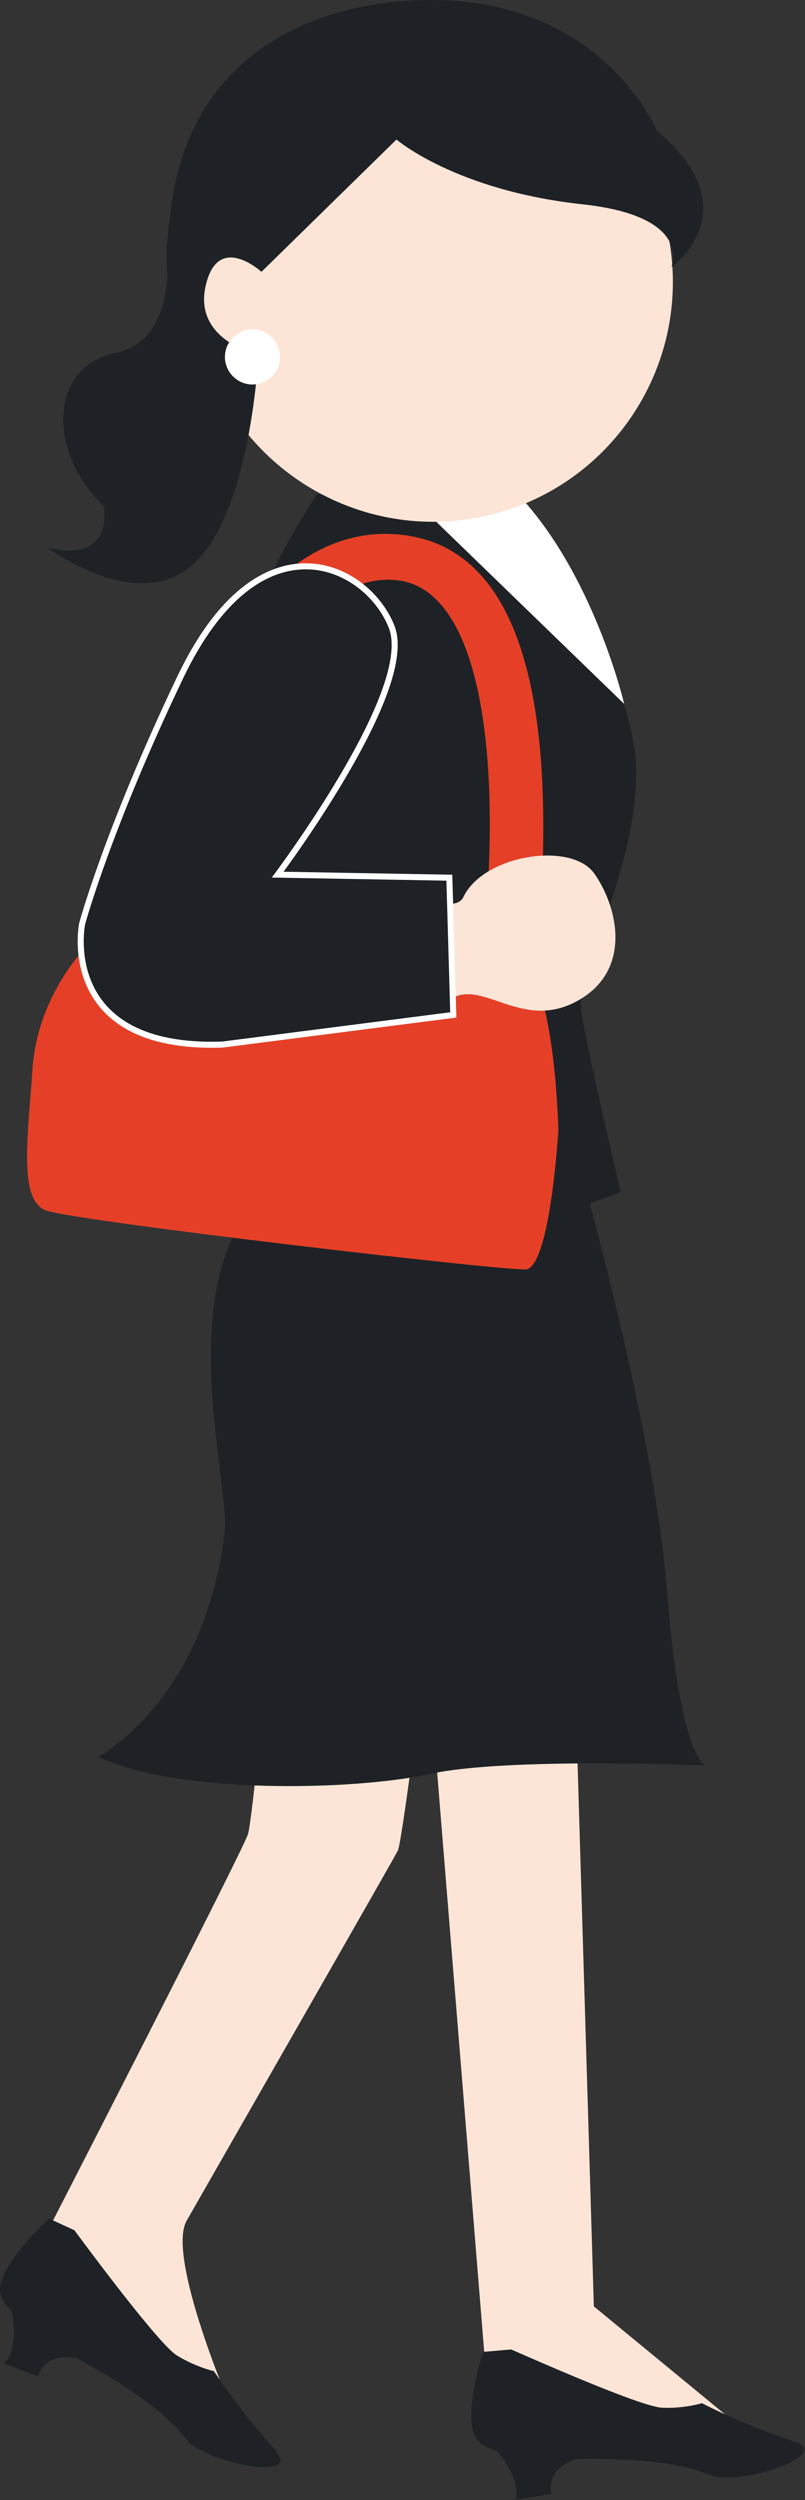<?xml version="1.0" encoding="UTF-8"?><svg id="_レイヤー_2" xmlns="http://www.w3.org/2000/svg" viewBox="0 0 23.37 72.56"><rect x="0" y="0" width="23.37" height="72.56" fill="#333333" stroke="none"/><defs><style>.cls-1{fill:#fce5d7;}.cls-1,.cls-2,.cls-3,.cls-4{stroke-width:0px;}.cls-2{fill:#1e2226;}.cls-3{fill:#e54027;}.cls-5{fill:none;stroke:#fff;stroke-width:.35px;}.cls-4{fill:#fff;}</style></defs><g id="_レイヤー_2-2"><path class="cls-1" d="M12.21,49.16s-.55,4.33-.66,4.55c-.08.17-4.06,7.12-6.13,10.74-.61,1.07,1.35,5.58,1.35,5.58l-5.36-5.33s5.66-11.02,5.79-11.47.56-5.03.56-5.03"/><polygon class="cls-1" points="21.59 70.52 14.11 68.91 12.63 50.69 16.75 50.62 17.24 66.94 21.59 70.52"/><path class="cls-2" d="M23.14,70.89c-1.11-.37-2.02-.76-2.76-1.14-.08.02-.56.16-1.16.13-.61-.02-3.85-1.46-4.38-1.69l-.81.07s-.62,1.86-.21,2.51c.1.16.33.28.61.37.21.25.67.88.54,1.41l1.04-.17s-.24-.65.7-1.01c0,0,0,0,0,0,3.29-.05,3.76.5,4.18.53,1.17.09,3.13-.71,2.23-1.01Z"/><path class="cls-2" d="M8.05,71.17c-.79-.87-1.38-1.66-1.84-2.35-.08-.02-.56-.14-1.08-.46-.52-.32-2.63-3.17-2.97-3.63l-.74-.34S-.03,65.71,0,66.48c0,.19.15.41.35.63.06.32.15,1.1-.23,1.49l.99.37s.11-.68,1.11-.53c0,0,0,0,0,0,2.89,1.58,3.02,2.29,3.37,2.53.97.66,3.07.92,2.44.22Z"/><path class="cls-2" d="M16.8,33.74s2.2,7.71,2.57,12.48c.37,4.77,1.1,5.02,1.1,5.02,0,0-5.75-.24-7.95.24-2.2.49-7.34.61-9.67-.49,0,0,3.06-1.59,3.67-6.48.21-1.7-2.2-9.18,2.81-10.89l7.46.12Z"/><path class="cls-2" d="M18.02,34.6c-4.98,2.07-12.6.24-12.6.24,0,0,1.83-4.98,1.68-6.44-.15-1.46-.43-5.79-.43-8.01s2.53-6.05,2.53-6.05h5.82s3.45,5.13,3.45,8.05-1.75,5.85-1.6,6.92c.15,1.07,1.15,5.29,1.15,5.29Z"/><path class="cls-4" d="M12.62,15.1l5.5,5.33s-.87-3.75-3.1-6.1l-2.4.76Z"/><path class="cls-1" d="M5.73,9.44c.69,3.78,4.32,6.28,8.1,5.59,3.78-.69,6.28-4.32,5.59-8.1-.69-3.78-4.32-6.28-8.1-5.59-3.78.69-6.28,4.32-5.59,8.1Z"/><path class="cls-2" d="M19.08,3.82S17.31-.56,11.4.06c-2.82.3-6.06,1.85-6.47,6.3,0,0-.06.28-.08.71l-.03-.06s0,.06.02.16c-.01.24,0,.53.02.83-.05.86-.34,2-1.5,2.24-1.92.4-2.02,2.83-.35,4.45,0,0,.35,1.67-1.62,1.21,0,0,2.68,2.02,4.3.4,1.62-1.62,1.81-6,1.81-6,0,0-1.89-.41-1.53-2,.35-1.58,1.62-.41,1.62-.41l3.92-3.84s1.72,1.48,5.4,1.88c3.24.35,2.58,1.82,2.58,1.82,0,0,2.33-1.62-.4-3.94Z"/><path class="cls-3" d="M14.93,27.97c1.17-.09,1.28,4.83,1.28,4.83,0,0-.22,3.78-.9,4.04-.26.1-13.17-1.4-13.98-1.71-.81-.31-.51-2.21-.39-4.07.19-2.9,2.57-4.52,2.57-4.52,0,0,3.77,2.02,11.42,1.43Z"/><path class="cls-3" d="M15.39,29.16l-1.54-.22s.47-3.03.35-6.07c-.15-3.66-1.07-5.8-2.6-6.02-.03,0-.05,0-.08-.01-3.62-.4-6.3,7.83-6.96,10.77l-1.53-.29c.29-1.29,2.97-12.63,8.77-11.78,2.44.35,3.77,2.82,3.95,7.34.13,3.14-.34,6.15-.36,6.27Z"/><path class="cls-1" d="M12.39,26.17s.89.24,1.06-.13c.58-1.23,3.13-1.63,3.8-.69.67.94,1.13,2.79-.47,3.69-1.6.9-2.74-.61-3.67-.06"/><path class="cls-5" d="M7.89,25.47s4.1-5.42,3.4-7.24c-.67-1.73-3.7-3.31-5.98,1.47-2.11,4.42-2.84,7.13-2.84,7.13,0,0-.72,3.56,3.98,3.4l6.62-.85-.11-3.82-5.07-.09Z"/><path class="cls-2" d="M7.89,25.47s4.1-5.42,3.4-7.24c-.67-1.73-3.7-3.31-5.98,1.47-2.11,4.42-2.84,7.13-2.84,7.13,0,0-.72,3.56,3.98,3.4l6.62-.85-.11-3.82-5.07-.09Z"/><path class="cls-4" d="M8.13,10.36c0,.44-.36.8-.8.8s-.8-.36-.8-.8.36-.8.8-.8.8.36.8.8Z"/></g></svg>